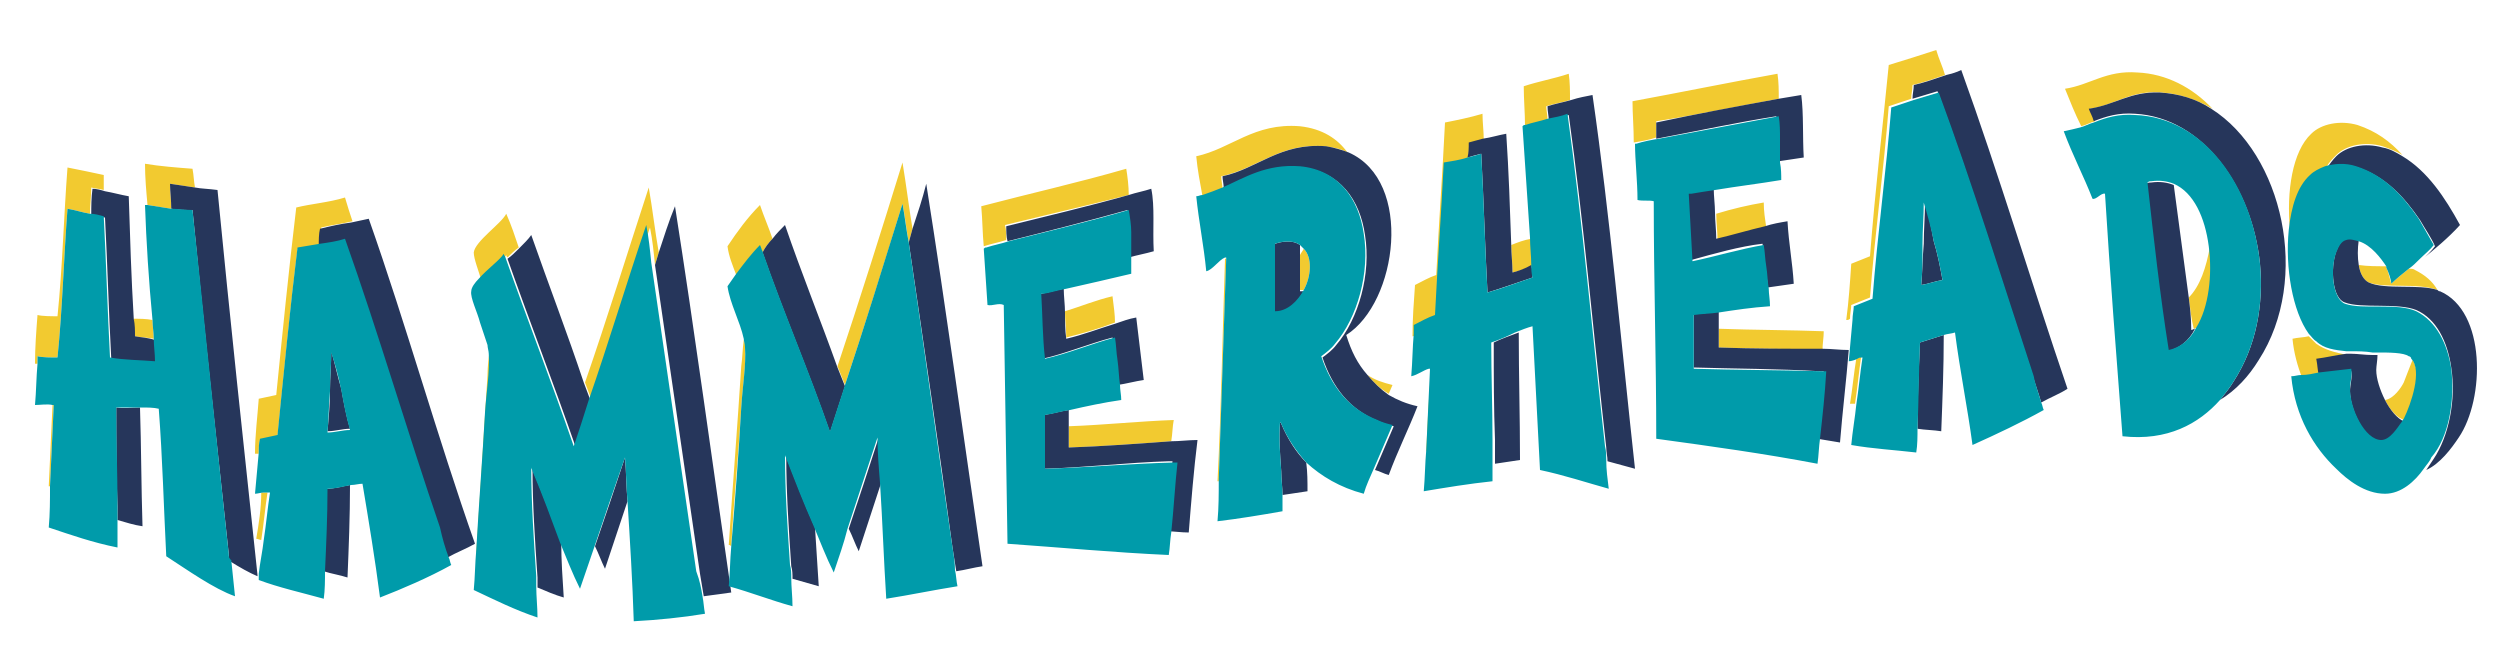 <?xml version="1.0" encoding="utf-8"?>
<!-- Generator: Adobe Illustrator 17.0.0, SVG Export Plug-In . SVG Version: 6.00 Build 0)  -->
<!DOCTYPE svg PUBLIC "-//W3C//DTD SVG 1.1//EN" "http://www.w3.org/Graphics/SVG/1.1/DTD/svg11.dtd">
<svg version="1.1" id="Layer_1" xmlns="http://www.w3.org/2000/svg" xmlns:xlink="http://www.w3.org/1999/xlink" x="0px" y="0px"
	 width="200px" height="52.8px" viewBox="0 0 200 52.8" enable-background="new 0 0 200 52.8" xml:space="preserve">
<path id="color3" fill="#F2CA30" d="M60.8,16.4c0.3,0.9,0.7,1.8,1,2.7c-0.3,0.3-0.6,0.7-0.8,1.1c-0.1-0.2-0.1-0.3-0.2-0.5
	c-0.7,0.7-1.3,1.5-1.9,2.3c-0.3-0.8-0.6-1.5-0.7-2.3C59,18.5,59.8,17.4,60.8,16.4z M67,29.3c0.2,0.5,0.4,1,0.6,1.5
	c1.6-4.8,3.1-9.6,4.6-14.5c0.2,1,0.3,2,0.5,3.1c0.1-0.4,0.2-0.7,0.3-1.1c-0.3-1.8-0.5-3.5-0.8-5.3C70.5,18.5,68.8,23.9,67,29.3z
	 M59.5,27.2c-0.1,0.7-0.1,1.4-0.2,2.1c-0.3,4.7-0.7,9.8-1,14.3c0.1,0,0.1,0,0.2,0.1c0.2-3.7,0.6-7.5,0.8-11.1
	c0.1-1.6,0.4-3.3,0.3-4.8C59.6,27.6,59.6,27.4,59.5,27.2z M97.4,38.5c0,0,0.1,0,0.1,0c0.2-5.9,0.4-11.9,0.6-17.8c0,0-0.1,0-0.1,0
	C97.8,26.6,97.7,32.6,97.4,38.5z M85.5,35.8c2.8-0.1,5.5-0.3,8.2-0.5c0.1-0.6,0.1-1.2,0.2-1.7c-2.8,0.1-5.6,0.4-8.4,0.5
	C85.5,34.7,85.5,35.3,85.5,35.8z M89,23.7c-1.3,0.3-2.5,0.8-3.8,1.2c0,0.7,0.1,1.4,0.1,2.1c1.2-0.3,2.6-0.7,3.9-1.2
	C89.2,25.2,89.1,24.5,89,23.7z M90.3,15.6c0-0.7-0.1-1.5-0.2-2.1c-3.8,1.1-7.8,2-11.6,3c0.1,1.1,0.1,2.2,0.2,3.2
	c0.6-0.2,1.2-0.3,1.8-0.5c0-0.4,0-0.8-0.1-1.2C83.7,17.2,87.1,16.4,90.3,15.6z M10.7,25.5c0,0.5,0,0.9,0.1,1.4
	c0.5,0.1,1,0.1,1.5,0.2c0-0.5-0.1-1-0.1-1.5C11.7,25.5,11.2,25.5,10.7,25.5z M15.4,13.5c-1.3-0.1-2.6-0.2-3.8-0.4
	c0,1.1,0.1,2.2,0.2,3.3c0.6,0.1,1.2,0.2,1.9,0.3c0-0.7-0.1-1.3-0.1-2c0.6,0.1,1.3,0.2,2,0.3C15.5,14.5,15.5,14,15.4,13.5z M104,20.4
	c0,0.9,0,1.9,0,2.8c0.1,0,0.2,0,0.3,0c0.6-1.1,0.7-2.6,0-3.3C104.2,20.1,104.1,20.2,104,20.4z M37.9,20.2c0,0.5,0.4,1.5,0.6,2.2
	c0.7-0.8,1.7-1.5,2-2c0,0.1,0.1,0.2,0.1,0.2c0.3-0.3,0.6-0.6,0.9-0.8c-0.3-0.9-0.6-1.8-1-2.7C40.1,17.9,38,19.3,37.9,20.2z
	 M3.9,38.9c0,0,0.1,0,0.1,0c0.1-2.2,0.2-4.3,0.3-6.5c0,0-0.1,0-0.1,0C4.1,34.6,4,36.8,3.9,38.9z M5.4,13.4c-0.3,3.9-0.4,8-0.8,11.9
	c-0.5,0-1.2,0-1.6-0.1c-0.1,1.3-0.2,2.6-0.2,3.9c0.1,0,0.1,0,0.2,0c0-0.2,0-0.4,0-0.6c0.4,0.1,1.1,0.1,1.6,0.1
	c0.4-3.9,0.5-8,0.8-11.9c0.6,0.1,1.2,0.3,1.8,0.4c0-0.7,0.1-1.4,0.1-2.1c0.3,0.1,0.7,0.1,1,0.2c0-0.4,0-0.8,0-1.2
	C7.4,13.8,6.4,13.6,5.4,13.4z M39,30c-0.3,4.7-0.6,9.8-0.9,14.2c0.1,0,0.1,0.1,0.2,0.1c0.2-3.6,0.5-7.4,0.7-11
	c0.1-1.6,0.4-3.3,0.3-4.7c0-0.2-0.1-0.5-0.1-0.7C39.1,28.5,39,29.3,39,30z M23.7,16.6c-0.6,5-1.1,10-1.6,15
	c-0.5,0.1-0.9,0.2-1.4,0.3c-0.1,1.4-0.3,2.9-0.3,4.4c0.1,0,0.2,0,0.3,0c0-0.4,0-0.7,0.1-1.1c0.5-0.1,0.9-0.2,1.4-0.3
	c0.5-5,1-10.1,1.6-15c0.6-0.1,1.2-0.2,1.8-0.3c0.1-0.5,0.1-0.9,0.1-1.4c0.8-0.2,1.7-0.3,2.5-0.5c-0.2-0.6-0.4-1.2-0.6-1.9
	C26.3,16.2,24.9,16.3,23.7,16.6z M20.5,43.1c0.1,0,0.3,0.1,0.4,0.1c0.2-1.3,0.3-2.5,0.5-3.8c-0.2,0-0.3,0-0.5,0
	C20.9,40.7,20.7,41.9,20.5,43.1z M46.8,30.6c0.2,0.5,0.4,1.1,0.6,1.6c1.6-4.6,3-9.3,4.6-14c0.2,1,0.3,2,0.4,3c0.1-0.3,0.2-0.7,0.3-1
	c-0.3-1.7-0.5-3.5-0.8-5.2C50.2,20.2,48.6,25.4,46.8,30.6z M104,10.1c-3.7-0.3-5.5,1.8-8.3,2.4c0.1,1.1,0.3,2.1,0.5,3.2
	c0.6-0.2,1.1-0.4,1.6-0.6c0-0.3-0.1-0.6-0.1-1c2.9-0.6,4.7-2.7,8.3-2.4c0.7,0.1,1.3,0.2,1.8,0.5C107,11.1,105.8,10.3,104,10.1z
	 M175.1,23.8c0.1,0.8,0.2,1.7,0.4,2.5c0.1,0,0.2-0.1,0.3-0.1c1-1.6,1.3-4.2,1-6.5C176.5,21.4,176,22.9,175.1,23.8z M151.1,5.2
	c-0.5,5.1-1.1,10.1-1.5,15.3c-0.5,0.2-1,0.4-1.5,0.6c-0.1,1.5-0.2,3-0.4,4.5c0.1,0,0.2,0,0.3-0.1c0-0.4,0.1-0.8,0.1-1.1
	c0.5-0.2,1-0.4,1.5-0.6c0.4-5.2,1.1-10.2,1.5-15.3c0.6-0.2,1.2-0.4,1.8-0.6c0-0.4,0.1-0.7,0.1-1.1c0.9-0.2,1.7-0.5,2.6-0.8
	c-0.2-0.7-0.5-1.3-0.7-2C153.7,4.4,152.4,4.8,151.1,5.2z M148.5,28.7c-0.2,1.2-0.3,2.4-0.5,3.6c0.1,0,0.3,0,0.4,0
	c0.2-1.3,0.3-2.5,0.5-3.8C148.8,28.6,148.7,28.6,148.5,28.7z M186.1,13.4c0.2-0.4,0.5-0.7,0.8-1c0.8-0.8,2.3-1.1,3.7-0.7
	c0.6,0.2,1.1,0.4,1.6,0.7c-1-1.1-2.1-1.9-3.6-2.4c-1.4-0.4-2.9-0.1-3.7,0.7c-1.5,1.4-2,4.6-1.7,7.7c0.2-1.9,0.7-3.5,1.7-4.4
	C185.2,13.8,185.6,13.6,186.1,13.4z M192.3,30.6c-0.2,0.4-0.8,1.3-1.5,1.4c0.4,0.8,1,1.5,1.6,1.6c0.5-1.1,1.4-3.8,0.6-4.8
	C192.7,29.6,192.4,30.3,192.3,30.6z M185.3,27.5c-0.2-0.2-0.4-0.4-0.6-0.6c-0.4,0.1-0.9,0.1-1.3,0.2c0.1,1.1,0.4,2.2,0.8,3.2
	c0.5-0.1,0.9-0.2,1.4-0.2c-0.1-0.4-0.2-0.9-0.2-1.3c0.8-0.1,1.6-0.3,2.4-0.4C186.8,28.2,186,28,185.3,27.5z M193.2,21.6
	c-0.1-0.1-0.3-0.1-0.5-0.1c-0.5,0.4-1,0.8-1.4,1.2c-0.1-0.3-0.2-0.9-0.4-1.3c0,0,0,0,0-0.1c-0.8,0-1.5,0-2.2-0.1
	c0.1,0.7,0.4,1.2,0.8,1.4c1.3,0.5,3.9,0,5.5,0.6C194.6,22.5,194,22,193.2,21.6z M165.2,7.1c0.4,1,0.8,2,1.3,3
	c0.4-0.1,0.7-0.3,1.1-0.4c-0.1-0.3-0.3-0.6-0.4-1c2-0.3,3.3-1.5,5.7-1.3c1.5,0.1,2.9,0.6,4.1,1.3c-1.6-1.7-3.7-2.8-6-2.9
	C168.5,5.6,167.2,6.8,165.2,7.1z M115.6,9.8c-0.2,4.1-0.5,8.1-0.7,12.2c-0.6,0.2-1.1,0.5-1.7,0.8c-0.1,1.4-0.2,2.7-0.2,4.1
	c0.1,0,0.1,0,0.2-0.1c0-0.2,0-0.5,0-0.7c0.5-0.3,1.1-0.5,1.7-0.8c0.2-4.1,0.5-8.2,0.7-12.2c0.6-0.1,1.3-0.3,1.9-0.4
	c0-0.4,0-0.8,0.1-1.2c0.4-0.1,0.7-0.2,1.1-0.3c0-0.7-0.1-1.4-0.1-2.1C117.6,9.4,116.6,9.6,115.6,9.8z M137.5,27.8
	c2.7,0.1,5.5,0.1,8.3,0.2c0-0.5,0.1-1,0.1-1.5c-2.7-0.1-5.6-0.1-8.4-0.2C137.5,26.8,137.5,27.3,137.5,27.8z M114.1,36.1
	c0.1,0,0.1,0,0.2,0c0.1-2.2,0.2-4.3,0.3-6.5c0,0-0.1,0-0.1,0C114.3,31.7,114.2,33.9,114.1,36.1z M111.1,31.5
	c0.1-0.2,0.2-0.5,0.3-0.7c-0.8-0.2-1.4-0.4-2-0.8C109.9,30.6,110.4,31.1,111.1,31.5z M120.9,19.6c0,0.7,0.1,1.5,0.1,2.2
	c0.5-0.1,1-0.3,1.6-0.5c0-0.8-0.1-1.5-0.1-2.2C121.9,19.2,121.4,19.4,120.9,19.6z M141.1,16.2c-1.2,0.2-2.5,0.5-3.8,0.9
	c0,0.7,0.1,1.4,0.1,2.1c1.2-0.3,2.6-0.7,3.9-1C141.2,17.5,141.1,16.9,141.1,16.2z M125.5,5.9c-1.2,0.4-2.4,0.6-3.6,1
	C121.9,8,122,9,122,10.1c0.6-0.2,1.2-0.3,1.8-0.5c0-0.4-0.1-0.8-0.1-1.1c0.6-0.2,1.3-0.3,1.9-0.5C125.6,7.3,125.6,6.6,125.5,5.9z
	 M142.3,7.9c0-0.7,0-1.3-0.1-2c-3.9,0.7-7.8,1.5-11.6,2.2c0,1,0.1,2.1,0.1,3.3c0.6-0.1,1.2-0.2,1.8-0.4c0-0.4,0-0.9,0-1.3
	C135.7,9.2,139,8.5,142.3,7.9z"/>
<path id="color2" fill="#26365B" d="M65.2,42.2c0.1,1.6,0.2,3.2,0.3,4.7c-0.7-0.2-1.4-0.4-2.1-0.6c0-0.3,0-0.7-0.1-1
	c-0.2-3-0.4-5.9-0.4-8.8c0,0.1,0.1,0.2,0.1,0.3C63.7,38.6,64.4,40.4,65.2,42.2z M52.7,20.2c-0.1,0.3-0.2,0.7-0.3,1
	c1.2,8.2,2.4,16.5,3.6,24.7c0.1,0.6,0.2,1.2,0.3,1.8c0.7-0.1,1.5-0.2,2.2-0.3c-1.5-10.3-2.9-20.7-4.5-30.9
	C53.5,17.7,53.1,19,52.7,20.2z M42.5,18.8c-0.2,0.3-0.6,0.7-1,1.1c-0.3,0.3-0.6,0.6-0.9,0.8c1.8,5.1,3.7,10,5.5,15.2
	c0.4-1.2,0.8-2.4,1.2-3.7c-0.2-0.5-0.4-1.1-0.6-1.6C45.4,26.7,43.9,22.8,42.5,18.8z M90.3,18.5c0,0.7,0,1.4,0,2.1
	c0.7-0.2,1.3-0.3,2-0.5c-0.1-1.7,0.1-3.6-0.2-5c-0.6,0.2-1.2,0.3-1.8,0.5c-3.2,0.9-6.6,1.7-9.8,2.5c0,0.4,0,0.8,0.1,1.2
	c3.2-0.8,6.4-1.6,9.6-2.5C90.2,17.3,90.3,17.9,90.3,18.5z M73,18.3c-0.1,0.4-0.2,0.7-0.3,1.1c1.2,8.1,2.4,16.3,3.5,24.4
	c0.1,0.6,0.2,1.3,0.3,1.9c0.7-0.1,1.4-0.3,2.1-0.4c-1.5-10.2-2.9-20.5-4.5-30.6C73.8,15.9,73.4,17.1,73,18.3z M67.9,42.3
	c0.3,0.6,0.5,1.2,0.8,1.8c0.6-1.8,1.2-3.7,1.8-5.5c-0.1-1.2-0.1-2.4-0.2-3.6C69.5,37.5,68.7,39.9,67.9,42.3z M62.8,18
	c-0.3,0.3-0.7,0.7-1,1.1c-0.3,0.3-0.6,0.7-0.8,1.1c1.7,4.9,3.7,9.5,5.4,14.4c0.4-1.2,0.8-2.5,1.2-3.7c-0.2-0.5-0.4-1-0.6-1.5
	C65.6,25.5,64.1,21.8,62.8,18z M28.1,17.8c-0.8,0.1-1.7,0.3-2.5,0.5c-0.1,0.4-0.1,0.9-0.1,1.4c0.7-0.1,1.4-0.2,2-0.4
	c2.7,7.6,5,15.5,7.6,23.1c0.2,0.7,0.5,1.5,0.7,2.2c0.7-0.4,1.5-0.7,2.2-1.1c-3-8.5-5.5-17.5-8.5-26C29,17.6,28.6,17.7,28.1,17.8z
	 M9.3,32.6C9.2,32.6,9.2,32.6,9.3,32.6c0,2.6,0,5.2,0.1,7.9c0,0.4,0,0.7,0,1.1c0.7,0.2,1.3,0.4,2,0.5c-0.1-3.1-0.1-6.4-0.2-9.5
	C10.5,32.6,9.9,32.7,9.3,32.6z M10.8,26.9c0-0.5,0-0.9-0.1-1.4c-0.2-3.3-0.3-6.6-0.4-9.8c-0.6-0.1-1.3-0.3-1.9-0.4
	c-0.3-0.1-0.7-0.2-1-0.2c-0.1,0.7-0.1,1.4-0.1,2.1c0.4,0.1,0.8,0.2,1.1,0.2c0.2,3.8,0.3,7.6,0.5,11.3c1.1,0.2,2.4,0.2,3.6,0.3
	c0-0.6-0.1-1.2-0.1-1.8C11.8,27,11.3,27,10.8,26.9z M15.6,15c-0.7-0.1-1.3-0.2-2-0.3c0,0.6,0.1,1.3,0.1,2c0.6,0.1,1.1,0.1,1.7,0.1
	c0.9,9.2,1.9,18.3,2.9,27.5c0,0.2,0,0.4,0.1,0.6c0.8,0.5,1.5,0.9,2.2,1.2c0,0,0-0.1,0-0.1c-1.1-10.3-2.2-20.5-3.2-30.8
	C16.7,15.1,16.1,15.1,15.6,15z M188.6,13.4c2.2,0.7,3.7,2.3,5,4.2c0.4,0.7,0.9,1.4,1.2,2.1c-0.3,0.4-0.7,0.8-1.1,1.1
	c1-0.8,2.2-1.8,3.1-2.8c-1.2-2.2-2.6-4.3-4.6-5.5c-0.5-0.3-1-0.6-1.6-0.7c-1.4-0.4-2.9-0.1-3.7,0.7c-0.3,0.3-0.5,0.6-0.8,1
	C186.8,13.2,187.7,13.1,188.6,13.4z M89.2,28.8c0.1,0.6,0.1,1.3,0.2,2c0.7-0.1,1.4-0.3,2.1-0.4c-0.2-1.7-0.4-3.3-0.6-5
	c-0.6,0.1-1.1,0.3-1.7,0.5c-1.3,0.4-2.6,0.9-3.9,1.2c-0.1-0.7-0.1-1.4-0.1-2.1c0-0.6-0.1-1.3-0.1-1.9c-0.6,0.1-1.2,0.3-1.8,0.4
	c-0.1,0-0.1,0-0.2,0c0.2,1.7,0.2,3.6,0.3,5.2c1.8-0.4,3.7-1.2,5.6-1.7C89.1,27.6,89.1,28.2,89.2,28.8z M25.9,45.7
	c0.6,0.2,1.3,0.3,1.9,0.5c0.1-2.4,0.2-4.9,0.2-7.4c-0.6,0.1-1.2,0.3-1.9,0.3C26,41.3,25.9,43.5,25.9,45.7z M42.7,37.8
	c0-0.1-0.1-0.2-0.1-0.3c0,2.8,0.2,5.8,0.4,8.7c0,0.3,0,0.6,0,0.8c0.7,0.3,1.4,0.6,2.1,0.8c-0.1-1.5-0.2-3-0.2-4.4
	C44.2,41.6,43.5,39.7,42.7,37.8z M26.5,28.1c0,1.1-0.1,2.1-0.1,3.1c0,1.1-0.1,2.2-0.2,3.3c0.6,0,1.2-0.2,1.8-0.2
	c-0.3-1-0.5-2.1-0.7-3.2C27,30.1,26.8,29.1,26.5,28.1z M47.6,43.7c0.3,0.6,0.5,1.2,0.8,1.8c0.6-1.8,1.2-3.6,1.8-5.4
	c-0.1-1.1-0.1-2.3-0.2-3.5C49.2,39,48.4,41.4,47.6,43.7z M154,16.2c0,1.1-0.1,2.2-0.1,3.3c-0.1,1.1-0.1,2.2-0.2,3.3
	c0.6-0.1,1.1-0.3,1.7-0.4c-0.2-1.1-0.4-2.1-0.7-3.1C154.5,18.2,154.3,17.2,154,16.2z M175.1,23.8c-0.4-3-0.8-6-1.2-9
	c-0.5-0.2-1.1-0.3-1.8-0.2c-0.1,0-0.3,0-0.4,0.1c0.5,4.5,1,9,1.7,13.4c0.9-0.2,1.7-0.8,2.2-1.8c-0.1,0-0.2,0.1-0.3,0.1
	C175.3,25.4,175.2,24.6,175.1,23.8z M155.7,6c-0.9,0.3-1.7,0.6-2.6,0.8c0,0.4-0.1,0.7-0.1,1.1c0.7-0.2,1.3-0.4,2-0.6
	c2.7,7.3,5.1,15.1,7.6,22.7c0.2,0.7,0.5,1.5,0.7,2.2c0.7-0.4,1.5-0.7,2.1-1.1c-2.9-8.5-5.5-17.2-8.5-25.5
	C156.5,5.8,156.1,5.9,155.7,6z M153.4,34.3c0.6,0.1,1.3,0.1,1.9,0.2c0.1-2.6,0.2-5.1,0.2-7.7c-0.6,0.2-1.3,0.4-1.9,0.6
	C153.5,29.7,153.4,32,153.4,34.3z M176.9,8.7c-1.2-0.8-2.6-1.2-4.1-1.3c-2.4-0.1-3.6,1-5.7,1.3c0.1,0.3,0.3,0.6,0.4,1
	c1-0.4,2-0.7,3.3-0.6c5.5,0.3,9.4,6,10,12c0.3,3.3-0.3,6.6-2.1,9.4c-0.3,0.5-0.7,1-1.1,1.5c1.3-0.8,2.3-1.9,3.1-3.2
	C184.9,22.3,182.6,12.3,176.9,8.7z M195.2,23.3c-0.1,0-0.1,0-0.2-0.1c-1.5-0.5-4.2,0-5.5-0.6c-0.4-0.2-0.7-0.7-0.8-1.4
	c-0.1-0.6-0.1-1.3,0-2c-0.3-0.1-0.6-0.1-1-0.1c-0.4,0.1-0.6,0.5-0.8,1c-0.5,1.4-0.3,3.8,0.7,4.1c1.3,0.5,4.2,0,5.7,0.6
	c1.6,0.7,2.5,2.5,2.8,4.6c0.4,2.6-0.2,5.5-1.4,7.3c-0.2,0.3-0.4,0.6-0.6,0.9c1.1-0.5,2-1.7,2.6-2.6
	C198.8,31.9,198.9,24.9,195.2,23.3z M137.5,27.8c0-0.5,0-1,0-1.6c0-0.4,0-0.8,0-1.3c-0.6,0.1-1.3,0.2-2,0.2c0,0.3,0,0.7,0,1
	c0,1.1,0,2.2,0,3.3c3.3,0.1,6.8,0.1,10.1,0.3c0.1,0,0.2,0,0.3,0c-0.2,1.8-0.3,3.6-0.5,5.4c0.6,0.1,1.2,0.2,1.8,0.3
	c0.2-2.5,0.5-4.9,0.7-7.4c-0.7,0-1.4-0.1-2.1-0.1C143,27.9,140.2,27.9,137.5,27.8z M190.8,32c-0.4-0.8-0.7-1.7-0.7-2.4
	c0-0.3,0.1-0.8,0.1-1.2c-0.1,0-0.3,0-0.4,0c-0.6,0-1.2-0.1-1.7-0.1c-0.1,0-0.3,0-0.4,0c-0.8,0.1-1.6,0.3-2.4,0.4
	c0.1,0.5,0.1,0.9,0.2,1.3c0.9-0.1,1.7-0.3,2.6-0.3c0.1,0.5-0.1,1.1-0.1,1.6c0,1.5,1.2,4,2.5,4.1c0.7,0,1.4-1,1.6-1.4
	c0-0.1,0.1-0.2,0.2-0.3C191.8,33.5,191.2,32.8,190.8,32z M85.5,35.8c0-0.6,0-1.1,0-1.7c0-0.4,0-0.9,0-1.3c-0.7,0.1-1.3,0.3-2,0.4
	c0,0.3,0,0.7,0,1c0,1.1,0,2.2,0,3.3c3.4-0.1,6.7-0.5,10-0.6c0.1,0,0.2,0,0.3,0c-0.2,1.9-0.4,3.7-0.5,5.6c0.6,0,1.2,0.1,1.8,0.1
	c0.2-2.5,0.4-5,0.7-7.4c-0.7,0-1.4,0.1-2.1,0.1C91,35.5,88.3,35.7,85.5,35.8z M102.5,33.9c0,0,0-0.1-0.1-0.1c-0.1,1.2,0,2.5,0.1,3.9
	c0,0.6,0.1,1.3,0.1,1.9c0.7-0.1,1.3-0.2,2-0.3c0-0.8,0-1.5-0.1-2.3C103.7,36.2,103,35.1,102.5,33.9z M109.4,30
	c-0.8-0.9-1.3-1.9-1.7-3.2c4.1-2.6,5.4-12.3,0.2-14.6c-0.5-0.2-1.2-0.4-1.8-0.5c-3.7-0.3-5.5,1.8-8.3,2.4c0,0.3,0.1,0.6,0.1,1
	c1.8-0.8,3.5-1.9,6.2-1.7c3.1,0.3,4.7,2.6,5.1,5.4c0.5,3.1-0.5,6.7-2.3,8.8c-0.3,0.4-0.7,0.7-1.1,1c0.8,2.4,2.2,4.2,4.5,5.1
	c0.4,0.2,0.8,0.3,1.2,0.4c-0.5,1.2-1,2.3-1.5,3.5c0.4,0.1,0.7,0.3,1.1,0.4c0.7-1.9,1.6-3.7,2.3-5.5c-0.9-0.2-1.6-0.5-2.3-0.9
	C110.4,31.1,109.9,30.6,109.4,30z M119.5,27.4C119.5,27.4,119.4,27.4,119.5,27.4c0,2.7,0,5.3,0.1,7.8c0,0.6,0,1.3,0,1.9
	c0.7-0.1,1.3-0.2,2-0.3c0-3.4-0.1-6.8-0.1-10.2C120.7,26.9,120.1,27.1,119.5,27.4z M104,19.6c-0.4-0.3-1.1-0.4-2-0.1
	c0,0.7,0,1.4,0,2.2c0,1.1,0,2.2,0,3.3c1,0,1.8-0.8,2.3-1.7c-0.1,0-0.2,0-0.3,0c0-0.9,0-1.9,0-2.8C104,20.1,104,19.9,104,19.6z
	 M125.7,8c-0.7,0.2-1.3,0.3-1.9,0.5c0,0.4,0.1,0.8,0.1,1.1c0.5-0.1,1.1-0.3,1.6-0.4c1.2,8.6,2,17.7,3,26.6c0,0.4,0.1,0.7,0.1,1.1
	c0.7,0.2,1.5,0.4,2.2,0.6c-1.1-10-2-20.2-3.4-29.9C126.9,7.7,126.3,7.8,125.7,8z M142.3,11c0,0.6,0,1.3,0,1.9c0.7-0.1,1.3-0.2,2-0.3
	c-0.1-1.6,0-3.5-0.2-5c-0.6,0.1-1.2,0.2-1.8,0.3c-3.3,0.6-6.5,1.2-9.8,1.9c0,0.4,0,0.8,0,1.3c3.2-0.6,6.4-1.3,9.6-1.8
	C142.2,9.8,142.3,10.4,142.3,11z M141.2,21.2c0.1,0.6,0.2,1.2,0.2,1.8c0.7-0.1,1.4-0.2,2.1-0.3c-0.1-1.7-0.4-3.2-0.5-5
	c-0.6,0.1-1.2,0.2-1.8,0.4c-1.3,0.3-2.6,0.7-3.9,1c0-0.7-0.1-1.4-0.1-2.1c0-0.6-0.1-1.3-0.1-1.9c-0.6,0.1-1.2,0.2-1.9,0.3
	c-0.1,0-0.1,0-0.2,0c0,1.8,0.2,3.6,0.3,5.4c1.8-0.5,3.9-1.1,5.7-1.3C141.1,20.1,141.1,20.6,141.2,21.2z M121,21.8
	c0-0.7-0.1-1.5-0.1-2.2c-0.1-2.9-0.2-5.9-0.4-8.9c-0.6,0.1-1.2,0.3-1.9,0.4c-0.4,0.1-0.7,0.2-1.1,0.3c0,0.4,0,0.8-0.1,1.2
	c0.3-0.1,0.7-0.2,1.1-0.3c0.2,3.7,0.3,7.4,0.5,11.1c1-0.3,2.4-0.8,3.6-1.2c0-0.3,0-0.6-0.1-1C122,21.5,121.4,21.7,121,21.8z"/>
<path id="color1" fill="#009BAA" d="M56.2,47.7c0.1,0.5,0.1,0.9,0.2,1.4c-1.8,0.3-3.8,0.5-5.7,0.6c-0.1-3.2-0.3-6.4-0.5-9.6
	c-0.1-1.1-0.1-2.3-0.2-3.5c-0.8,2.3-1.6,4.6-2.4,7c-0.4,1.2-0.8,2.3-1.2,3.5c-0.6-1.2-1.1-2.5-1.6-3.7c-0.7-1.9-1.4-3.8-2.2-5.7
	c0-0.1-0.1-0.2-0.1-0.3c0,2.8,0.2,5.8,0.4,8.7c0,0.3,0,0.6,0,0.8c0,0.8,0.1,1.7,0.1,2.5c-1.8-0.6-3.4-1.4-5.1-2.2
	c0.1-1,0.1-2.1,0.2-3.2c0.2-3.6,0.5-7.4,0.7-11c0.1-1.6,0.4-3.3,0.3-4.7c0-0.2-0.1-0.5-0.1-0.7c-0.2-0.6-0.4-1.2-0.6-1.8
	c-0.2-0.8-0.8-2-0.7-2.5c0-0.3,0.3-0.7,0.6-1c0.7-0.8,1.7-1.5,2-2c0,0.1,0.1,0.2,0.1,0.2c1.8,5.1,3.7,10,5.5,15.2
	c0.4-1.2,0.8-2.4,1.2-3.7c1.6-4.6,3-9.3,4.6-14c0.2,1,0.3,2,0.4,3c1.2,8.2,2.4,16.5,3.6,24.7C56,46.5,56.1,47.1,56.2,47.7z
	 M76.2,43.8c-1.2-8.1-2.3-16.3-3.5-24.4c-0.2-1-0.3-2-0.5-3.1c-1.5,4.8-3,9.7-4.6,14.5c-0.4,1.2-0.8,2.5-1.2,3.7
	c-1.7-4.9-3.7-9.5-5.4-14.4c-0.1-0.2-0.1-0.3-0.2-0.5c-0.7,0.7-1.3,1.5-1.9,2.3c-0.2,0.3-0.5,0.7-0.7,1c0.2,1.4,1,2.8,1.3,4.2
	c0,0.2,0.1,0.4,0.1,0.7c0.1,1.4-0.2,3.1-0.3,4.8c-0.2,3.6-0.5,7.5-0.8,11.1c-0.1,1.1-0.1,2.2-0.2,3.2c1.8,0.5,3.3,1.1,5.1,1.6
	c0-0.8-0.1-1.5-0.1-2.3c0-0.3,0-0.7-0.1-1c-0.2-3-0.4-5.9-0.4-8.8c0,0.1,0.1,0.2,0.1,0.3c0.7,1.8,1.4,3.6,2.2,5.4
	c0.5,1.2,1,2.5,1.6,3.7c0.4-1.2,0.8-2.3,1.1-3.5c0.8-2.4,1.6-4.9,2.4-7.3c0,1.2,0.1,2.4,0.2,3.6c0.2,3.1,0.3,6.2,0.5,9.3
	c1.9-0.3,3.8-0.7,5.7-1c-0.1-0.4-0.1-0.9-0.2-1.3C76.4,45.1,76.3,44.4,76.2,43.8z M35.9,44.6c0.1,0.2,0.1,0.4,0.2,0.6
	c-1.8,1-3.9,1.9-5.7,2.6c-0.4-3.1-0.9-6.1-1.4-9.1c-0.3,0-0.6,0.1-0.9,0.1c-0.6,0.1-1.2,0.3-1.9,0.3c0,2.2-0.1,4.4-0.2,6.6
	c0,0.7,0,1.5-0.1,2.2c-1.8-0.5-3.6-0.9-5.2-1.5c0-0.1,0-0.2,0-0.4c0,0,0-0.1,0-0.1c0.1-0.9,0.3-1.8,0.4-2.7c0.2-1.3,0.3-2.5,0.5-3.8
	c-0.2,0-0.3,0-0.5,0c-0.2,0-0.5,0.1-0.7,0.1c0.1-1.1,0.2-2.2,0.3-3.3c0-0.4,0-0.7,0.1-1.1c0.5-0.1,0.9-0.2,1.4-0.3
	c0.5-5,1-10.1,1.6-15c0.6-0.1,1.2-0.2,1.8-0.3c0.7-0.1,1.4-0.2,2-0.4c2.7,7.6,5,15.5,7.6,23.1C35.4,43.1,35.6,43.8,35.9,44.6z
	 M26.2,34.6c0.6,0,1.2-0.2,1.8-0.2c-0.3-1-0.5-2.1-0.7-3.2c-0.2-1-0.5-2.1-0.8-3c0,1.1-0.1,2.1-0.1,3.1
	C26.3,32.4,26.3,33.5,26.2,34.6z M18.3,44.3c-1-9.1-1.9-18.3-2.9-27.5c-0.6,0-1.2-0.1-1.7-0.1c-0.6-0.1-1.3-0.2-1.9-0.3
	c-0.1,0-0.1,0-0.2,0c0.1,2.9,0.3,6.1,0.6,9.2c0,0.5,0.1,1,0.1,1.5c0,0.6,0.1,1.2,0.1,1.8c-1.2-0.1-2.5-0.1-3.6-0.3
	c-0.2-3.7-0.3-7.5-0.5-11.3c-0.4-0.1-0.7-0.2-1.1-0.2c-0.6-0.1-1.2-0.3-1.8-0.4c-0.3,3.9-0.4,8-0.8,11.9c-0.5,0-1.2,0-1.6-0.1
	c0,0.2,0,0.4,0,0.6c-0.1,1.1-0.1,2.2-0.2,3.3c0.4,0,1-0.1,1.4,0c0,0,0.1,0,0.1,0c-0.1,2.2-0.2,4.3-0.3,6.5C4,40,4,41.1,3.9,42.2
	c1.8,0.6,3.5,1.2,5.5,1.6c0-0.7,0-1.5,0-2.2c0-0.4,0-0.7,0-1.1c0-2.6-0.1-5.3-0.1-7.9c0,0,0,0,0.1,0c0.6,0,1.3,0,1.9,0
	c0.5,0,1,0,1.4,0.1c0.3,3.9,0.4,7.9,0.6,11.8c1.7,1.1,3.8,2.6,5.5,3.2c-0.1-1-0.2-1.9-0.3-2.9C18.3,44.7,18.3,44.5,18.3,44.3z
	 M83.6,37.5c0-1.1,0-2.2,0-3.3c0-0.3,0-0.7,0-1c0.7-0.1,1.3-0.3,2-0.4c1.3-0.3,2.7-0.6,4.1-0.8c0-0.4-0.1-0.8-0.1-1.2
	c-0.1-0.7-0.1-1.3-0.2-2c-0.1-0.6-0.1-1.2-0.2-1.8c-1.9,0.5-3.8,1.3-5.6,1.7c-0.2-1.7-0.2-3.6-0.3-5.2c0.1,0,0.1,0,0.2,0
	c0.6-0.1,1.2-0.3,1.8-0.4c1.8-0.4,3.5-0.8,5.2-1.2c0-0.4,0-0.8,0-1.2c0-0.7,0-1.4,0-2.1c0-0.6-0.1-1.2-0.2-1.8
	c-3.1,0.9-6.4,1.7-9.6,2.5c-0.6,0.2-1.2,0.3-1.8,0.5c-0.1,0-0.1,0-0.2,0.1c0.1,1.5,0.2,3,0.3,4.5c0.4,0.1,0.9-0.2,1.3,0
	c0.1,6.3,0.2,12.8,0.3,19.1c4.3,0.3,8.5,0.7,12.9,0.9c0.1-0.6,0.1-1.2,0.2-1.8c0.2-1.9,0.3-3.8,0.5-5.6c-0.1,0-0.2,0-0.3,0
	C90.2,37.1,87,37.4,83.6,37.5z M180.8,21.1c0.3,3.3-0.3,6.6-2.1,9.4c-0.3,0.5-0.7,1-1.1,1.5c-1.7,1.9-4.2,3.3-7.8,2.9
	c-0.5-6.5-1-12.9-1.4-19.4c-0.3-0.1-0.7,0.5-1,0.4c-0.7-1.8-1.6-3.5-2.3-5.4c0.5-0.1,0.9-0.2,1.3-0.3c0.4-0.1,0.7-0.3,1.1-0.4
	c1-0.4,2-0.7,3.3-0.6C176.4,9.4,180.2,15,180.8,21.1z M171.8,14.6c0.5,4.5,1,9,1.7,13.4c0.9-0.2,1.7-0.8,2.2-1.8
	c1-1.6,1.3-4.2,1-6.5c-0.3-2.3-1.2-4.3-2.8-5c-0.5-0.2-1.1-0.3-1.8-0.2C172,14.5,171.9,14.5,171.8,14.6z M110.2,33.6
	c0.4,0.2,0.8,0.3,1.2,0.4c-0.5,1.2-1,2.3-1.5,3.5c-0.3,0.7-0.6,1.3-0.8,2c-1.9-0.5-3.4-1.4-4.6-2.5c-0.8-0.9-1.5-1.9-2-3.1
	c0,0,0-0.1-0.1-0.1c-0.1,1.2,0,2.5,0.1,3.9c0,0.6,0.1,1.3,0.1,1.9c0,0.4,0,0.9,0,1.3c-1.7,0.3-3.5,0.6-5.2,0.8
	c0.1-1.1,0.1-2.2,0.1-3.3c0.2-5.9,0.4-11.9,0.6-17.8c0,0-0.1,0-0.1,0c-0.5,0.2-1,1-1.5,1.1c-0.2-2.1-0.6-4-0.8-6
	c0.2,0,0.3-0.1,0.5-0.1c0.6-0.2,1.1-0.4,1.6-0.6c1.8-0.8,3.5-1.9,6.2-1.7c3.1,0.3,4.7,2.6,5.1,5.4c0.5,3.1-0.5,6.7-2.3,8.8
	c-0.3,0.4-0.7,0.7-1.1,1C106.5,30.9,107.9,32.7,110.2,33.6z M102,24.9c1,0,1.8-0.8,2.3-1.7c0.6-1.1,0.7-2.6,0-3.3
	c-0.1-0.1-0.2-0.2-0.3-0.3c-0.4-0.3-1.1-0.4-2-0.1c0,0.7,0,1.4,0,2.2C102,22.7,102,23.8,102,24.9z M196.1,29.5
	c-0.3-2-1.2-3.8-2.8-4.6c-1.5-0.7-4.3-0.1-5.7-0.6c-1-0.4-1.2-2.8-0.7-4.1c0.2-0.5,0.4-0.9,0.8-1c0.3-0.1,0.6,0,1,0.1
	c1,0.3,1.8,1.4,2.2,2c0,0,0,0.1,0,0.1c0.2,0.4,0.4,1,0.4,1.3c0.4-0.4,0.9-0.8,1.4-1.2c0.3-0.2,0.6-0.5,0.9-0.8
	c0.4-0.4,0.8-0.7,1.1-1.1c-0.4-0.7-0.8-1.4-1.2-2.1c-1.3-1.9-2.8-3.5-5-4.2c-0.9-0.3-1.8-0.2-2.5,0c-0.5,0.2-0.9,0.4-1.2,0.7
	c-1,0.9-1.5,2.5-1.7,4.4c-0.3,3,0.3,6.5,1.6,8.3c0.2,0.2,0.4,0.5,0.6,0.6c0.6,0.6,1.5,0.7,2.4,0.8c0.1,0,0.2,0,0.4,0
	c0.5,0,1.1,0,1.7,0.1c0.1,0,0.3,0,0.4,0c0.9,0,2.1,0,2.5,0.3c0.1,0,0.2,0.1,0.2,0.2c0.9,0.9,0,3.6-0.6,4.8c-0.1,0.1-0.1,0.2-0.2,0.3
	c-0.3,0.4-0.9,1.4-1.6,1.4c-1.3,0-2.5-2.5-2.5-4.1c0-0.5,0.2-1.1,0.1-1.6c-0.9,0.1-1.8,0.2-2.6,0.3c-0.5,0.1-0.9,0.2-1.4,0.2
	c-0.3,0-0.5,0.1-0.8,0.1c0.3,3.2,1.8,5.7,3.6,7.4c0.9,0.9,2.3,2,3.9,2c1.3,0,2.4-1,3.1-2c0.2-0.3,0.5-0.6,0.6-0.9
	C195.9,35,196.4,32.1,196.1,29.5z M163.3,32.2c0.1,0.2,0.1,0.4,0.2,0.6c-1.8,1-3.7,1.9-5.7,2.8c-0.4-3-1-5.9-1.4-9
	c-0.3,0.1-0.6,0.1-0.9,0.2c-0.6,0.2-1.3,0.4-1.9,0.6c-0.1,2.3-0.1,4.6-0.2,6.9c0,0.6,0,1.3-0.1,1.9c-1.7-0.2-3.5-0.3-5.2-0.6
	c0.1-1.1,0.3-2.2,0.4-3.2c0.2-1.3,0.3-2.5,0.5-3.8c-0.1,0-0.3,0-0.4,0.1c-0.2,0.1-0.5,0.2-0.7,0.2c0.1-1.1,0.2-2.2,0.3-3.3
	c0-0.4,0.1-0.8,0.1-1.1c0.5-0.2,1-0.4,1.5-0.6c0.4-5.2,1.1-10.2,1.5-15.3c0.6-0.2,1.2-0.4,1.8-0.6c0.7-0.2,1.3-0.4,2-0.6
	c2.7,7.3,5.1,15.1,7.6,22.7C162.8,30.7,163.1,31.5,163.3,32.2z M153.7,22.8c0.6-0.1,1.1-0.3,1.7-0.4c-0.2-1.1-0.4-2.1-0.7-3.1
	c-0.2-1-0.5-2.1-0.8-3.1c0,1.1-0.1,2.2-0.1,3.3C153.8,20.6,153.8,21.7,153.7,22.8z M128.4,35.7c-1-8.9-1.8-17.9-3-26.6
	c-0.5,0.2-1.1,0.3-1.6,0.4c-0.6,0.2-1.2,0.3-1.8,0.5c-0.1,0-0.1,0-0.2,0.1c0.2,3,0.4,5.9,0.6,8.9c0,0.7,0.1,1.5,0.1,2.2
	c0,0.3,0,0.6,0.1,1c-1.2,0.4-2.5,0.9-3.6,1.2c-0.2-3.6-0.3-7.4-0.5-11.1c-0.3,0.1-0.7,0.2-1.1,0.3c-0.6,0.2-1.3,0.3-1.9,0.4
	c-0.2,4.1-0.5,8.1-0.7,12.2c-0.6,0.2-1.1,0.5-1.7,0.8c0,0.2,0,0.5,0,0.7c-0.1,1.1-0.1,2.2-0.2,3.4c0.5-0.1,1-0.5,1.4-0.6
	c0,0,0.1,0,0.1,0c-0.1,2.2-0.2,4.3-0.3,6.5c-0.1,1.1-0.1,2.2-0.2,3.3c1.8-0.3,3.6-0.6,5.5-0.8c0-0.5,0-0.9,0-1.4c0-0.6,0-1.3,0-1.9
	c0-2.6-0.1-5.2-0.1-7.8c0,0,0,0,0,0c0.6-0.2,1.3-0.5,1.9-0.8c0.5-0.2,1-0.4,1.4-0.5c0.2,3.9,0.4,7.7,0.6,11.5c1.9,0.4,3.7,1,5.5,1.5
	c-0.1-0.8-0.2-1.5-0.2-2.3C128.5,36.5,128.5,36.1,128.4,35.7z M135.5,29.5c0-1.1,0-2.2,0-3.3c0-0.3,0-0.7,0-1c0.7-0.1,1.3-0.1,2-0.2
	c1.3-0.2,2.6-0.4,4.1-0.5c0-0.5-0.1-1-0.1-1.4c-0.1-0.6-0.1-1.2-0.2-1.8c-0.1-0.6-0.1-1.1-0.2-1.7c-1.8,0.3-3.8,0.9-5.7,1.3
	c-0.1-1.8-0.2-3.5-0.3-5.4c0.1,0,0.1,0,0.2,0c0.6-0.1,1.2-0.2,1.9-0.3c1.8-0.3,3.5-0.5,5.3-0.8c0-0.4,0-0.9-0.1-1.4
	c0-0.6,0-1.3,0-1.9c0-0.6,0-1.2-0.1-1.8c-3.2,0.6-6.4,1.2-9.6,1.8c-0.6,0.1-1.2,0.2-1.8,0.4c-0.1,0-0.1,0-0.1,0c0,1.3,0.2,3,0.2,4.5
	c0.4,0.1,1,0,1.3,0.1c0,6.4,0.2,12.6,0.2,19c4.4,0.6,8.7,1.2,12.9,2c0.1-0.7,0.1-1.3,0.2-2c0.2-1.8,0.4-3.6,0.5-5.4
	c-0.1,0-0.2,0-0.3,0C142.3,29.6,138.8,29.6,135.5,29.5z"/>
</svg>
